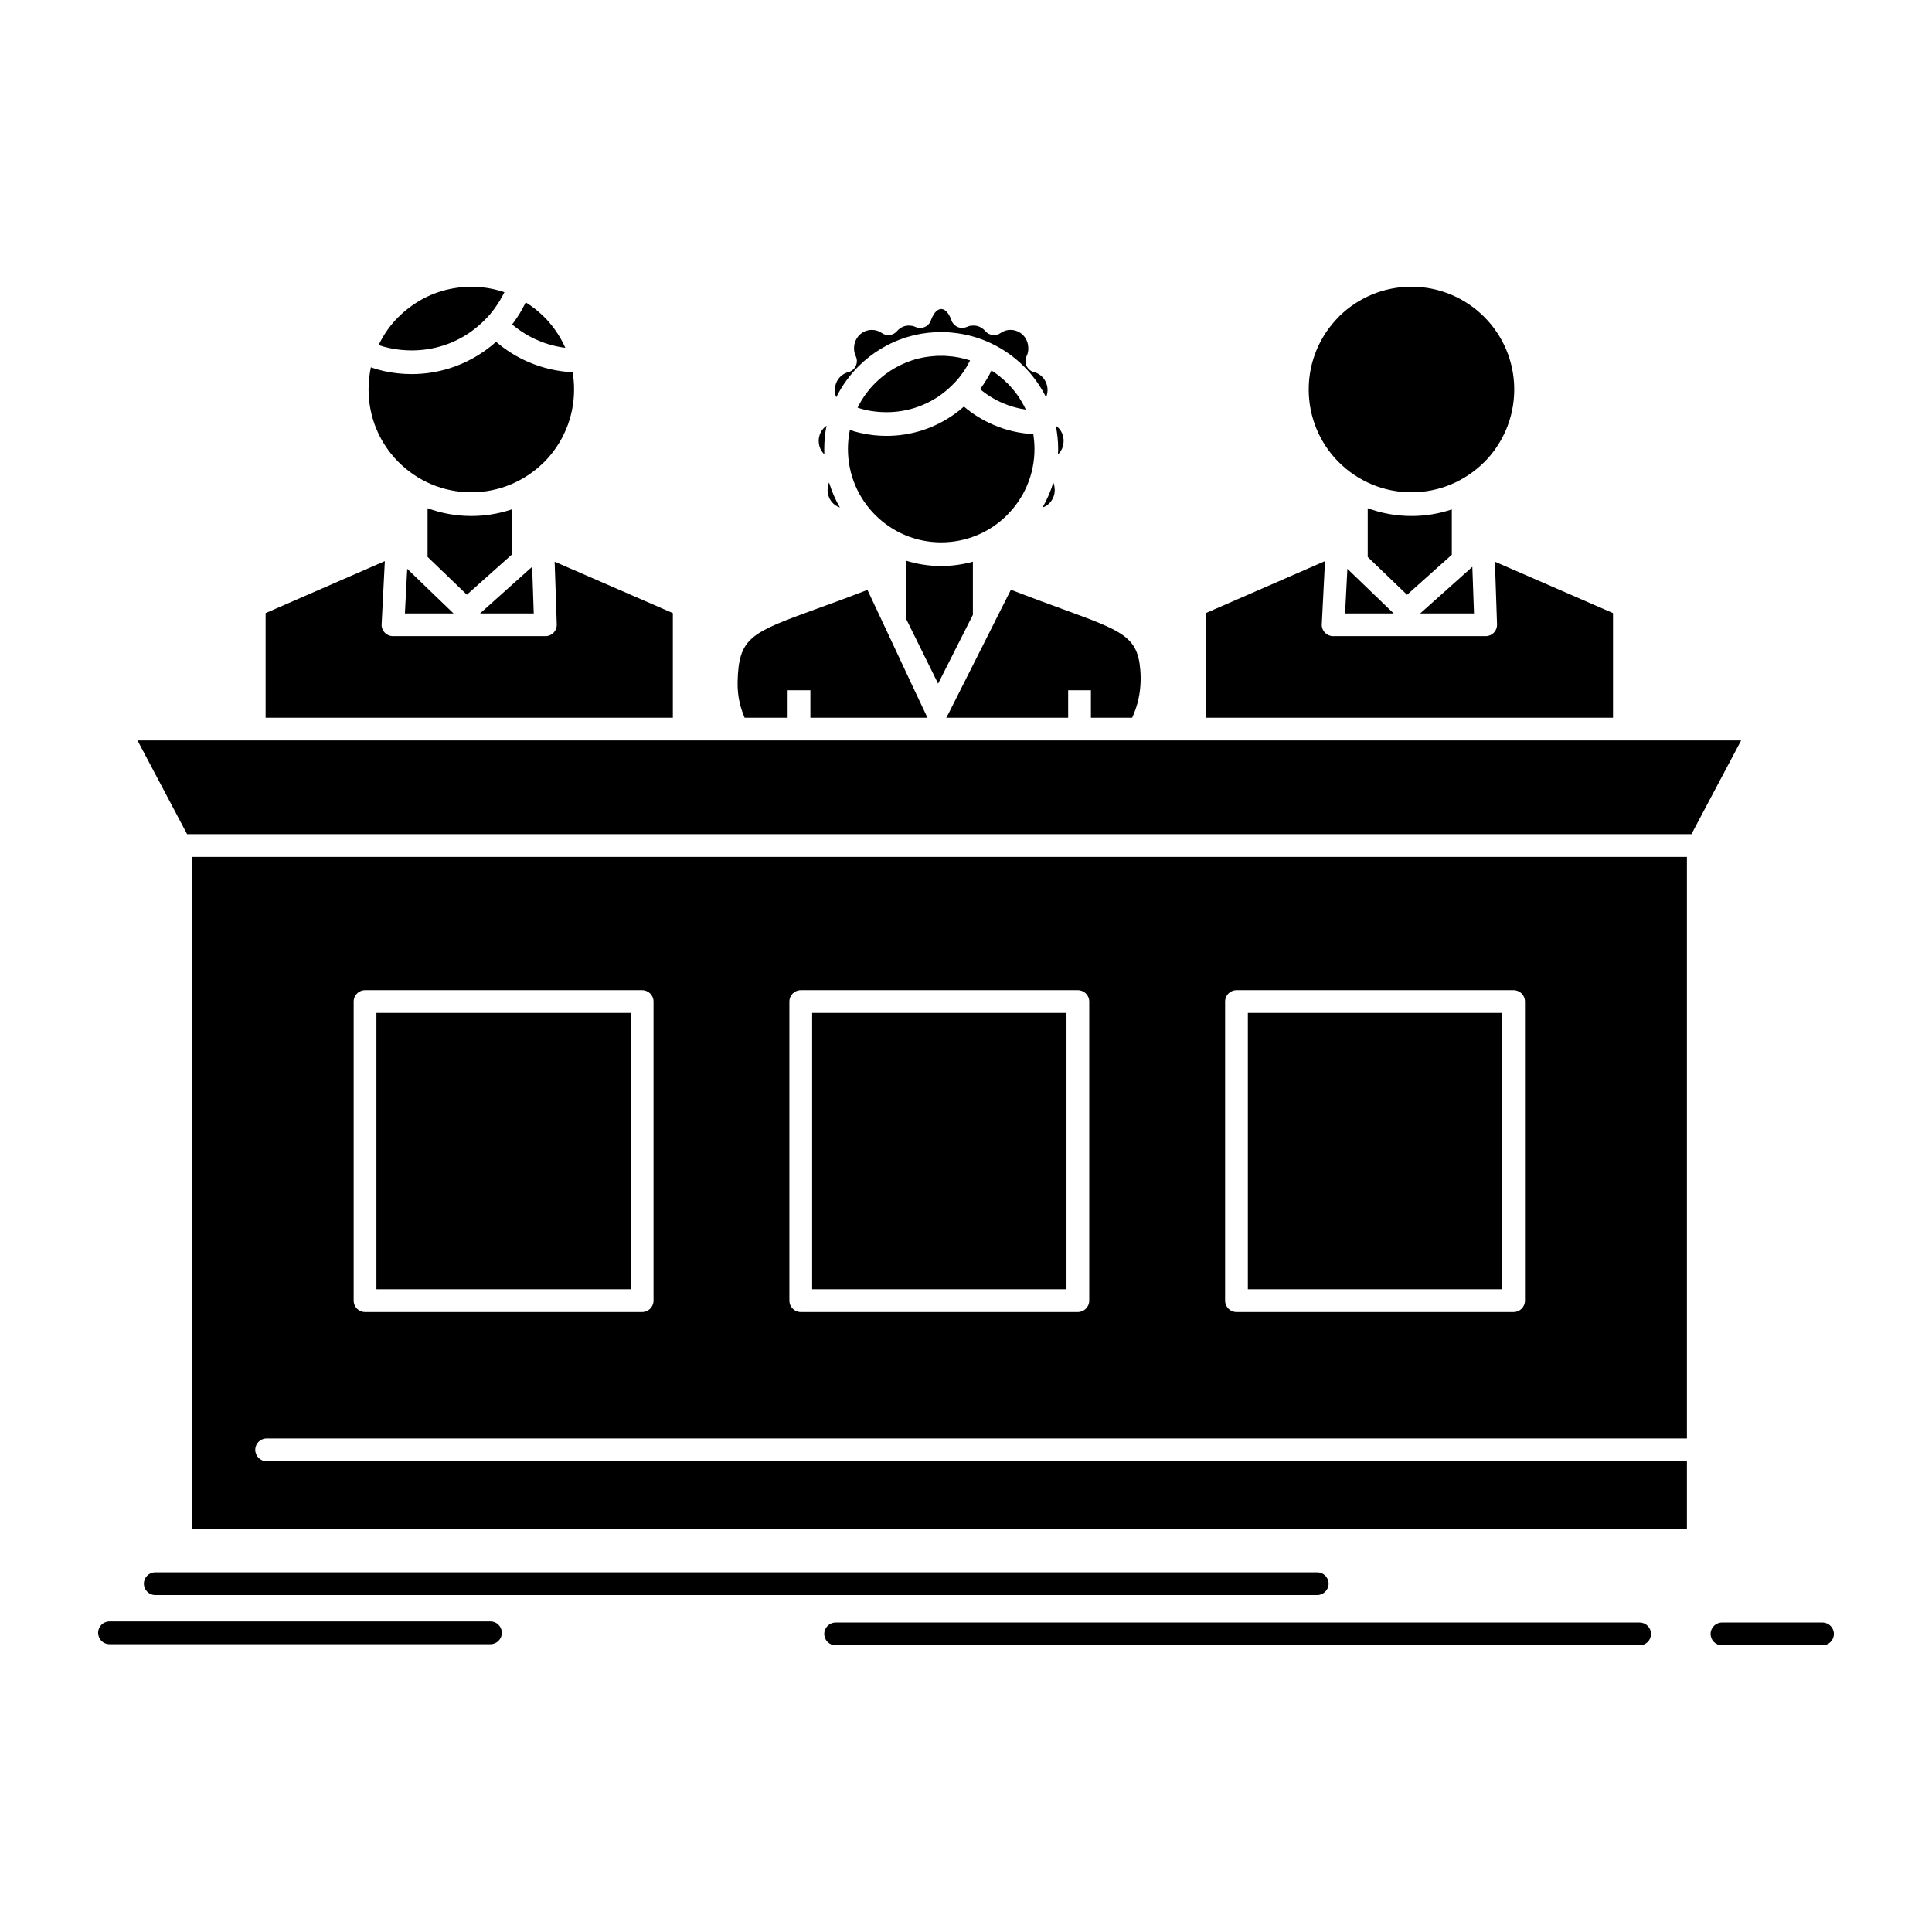 <?xml version="1.0" ?>
<!DOCTYPE svg  PUBLIC '-//W3C//DTD SVG 1.1//EN'  'http://www.w3.org/Graphics/SVG/1.1/DTD/svg11.dtd'>
<!-- Uploaded to: SVG Repo, www.svgrepo.com, Generator: SVG Repo Mixer Tools -->
<svg fill="#000000" width="800px" height="800px" viewBox="0 0 512 512" version="1.1" xml:space="preserve" xmlns="http://www.w3.org/2000/svg" xmlns:xlink="http://www.w3.org/1999/xlink">
<g id="_x35_62_x2C__competition_x2C__contest_x2C__expert_x2C__judge_x2C__jury">
<g>
<path d="M167.159,268.439H99.755v73.238h67.403V268.439z M96.739,262.409h73.437    c1.665,0,3.015,1.349,3.015,3.016v79.269c0,1.666-1.35,3.014-3.015,3.014H96.739c-1.665,0-3.015-1.348-3.015-3.014v-79.269    C93.724,263.758,95.074,262.409,96.739,262.409z M282.63,268.439h-67.405v73.238h67.405V268.439z M212.21,262.409h73.434    c1.667,0,3.017,1.349,3.017,3.016v79.269c0,1.666-1.35,3.014-3.017,3.014H212.21c-1.667,0-3.015-1.348-3.015-3.014v-79.269    C209.195,263.758,210.543,262.409,212.21,262.409z M398.102,268.439h-67.405v73.238h67.405V268.439z M327.682,262.409h73.435    c1.667,0,3.015,1.349,3.015,3.016v79.269c0,1.666-1.348,3.014-3.015,3.014h-73.435c-1.667,0-3.015-1.348-3.015-3.014v-79.269    C324.667,263.758,326.015,262.409,327.682,262.409z M70.66,387.244c-1.667,0-3.015-1.349-3.015-3.015    c0-1.667,1.348-3.015,3.015-3.015h376.39V227.09H50.807v178.072H447.05v-17.918H70.66z M279.15,127.918l-0.024-0.024    c-0.687,2.329-1.667,4.534-2.843,6.593c0.71-0.221,1.348-0.637,1.837-1.151c0.858-0.882,1.396-2.108,1.396-3.456    C279.517,129.168,279.396,128.506,279.15,127.918z M280.719,113.629c-0.271-0.295-0.588-0.59-0.932-0.81    c0.418,1.985,0.637,4.068,0.637,6.177c0,0.49-0.024,0.955-0.049,1.422c0.271-0.245,0.491-0.54,0.711-0.834    c0.491-0.76,0.784-1.715,0.784-2.721C281.87,115.613,281.43,114.485,280.719,113.629z M277.213,105.27    c0.246-0.563,0.394-1.226,0.394-1.937c0-1.128-0.394-2.181-1.006-3.015c-0.637-0.809-1.544-1.445-2.574-1.691l-0.539-0.195    c-1.495-0.711-2.156-2.525-1.445-4.021c0.172-0.343,0.295-0.687,0.368-1.029c0.072-0.318,0.097-0.687,0.097-1.103    c0-1.349-0.515-2.574-1.372-3.456c-0.858-0.858-2.034-1.397-3.333-1.397c-0.466,0-0.906,0.049-1.275,0.172l-0.098,0.024    c-0.466,0.146-0.907,0.368-1.274,0.637c-1.249,0.883-2.99,0.687-4.021-0.49c-0.391-0.465-0.907-0.857-1.47-1.128    c-0.49-0.244-1.079-0.367-1.717-0.367l-0.883,0.074c-0.268,0.073-0.563,0.172-0.833,0.293l-0.293,0.099    c-1.569,0.54-3.26-0.294-3.799-1.862c-1.35-3.824-3.873-4.069-5.368-0.172l-0.172,0.466c-0.686,1.495-2.476,2.157-3.995,1.47    c-0.809-0.318-0.809-0.293-1.692-0.367c-0.563,0-1.102,0.098-1.569,0.295l-0.172,0.072c-0.563,0.271-1.053,0.639-1.446,1.104    c-1.004,1.176-2.745,1.422-4.019,0.515c-0.368-0.245-0.784-0.466-1.275-0.612c-0.392-0.147-0.883-0.221-1.397-0.221    c-1.274,0-2.476,0.539-3.31,1.397c-0.858,0.882-1.396,2.107-1.396,3.456c0,0.416,0.049,0.76,0.098,1.054l0.024,0.049    c0.049,0.319,0.172,0.638,0.319,0.956l0.219,0.613c0.418,1.617-0.563,3.259-2.156,3.676c-2.157,0.539-3.578,2.525-3.578,4.706    c0,0.663,0.098,1.251,0.293,1.766l0.074,0.171c1.52-3.039,3.506-5.809,5.884-8.187c3.627-3.628,8.162-6.372,13.21-7.843    l0.221-0.049l0.074-0.025c0.563-0.172,1.153-0.318,1.741-0.441l0,0h0.049l0.244-0.049l0.516-0.123h0.074l0.293-0.072l0,0    l0.295-0.049h0.098l0.221-0.05l0.293-0.024l0.246-0.049h0.049l0.293-0.05h0.049l0.27-0.049h0.123l0.172-0.024l0.219-0.025h0.074    l0.319-0.023l0.293-0.024l0.098-0.024h0.221l0.172-0.024h0.123l0.269-0.024h0.049h0.32l0.024-0.025h0.269h0.147h0.172h0.221h0.074    h0.317h0.123h0.098h0.098h0.098h0.025h0.098h0.096h0.123h0.049h0.049h0.099h0.123h0.098h0.025l0.195,0.025h0.098h0.098l0,0    l0.221,0.024h0.098h0.098h0.025l0.098,0.024h0.097l0.639,0.049l0.121,0.023c7.354,0.688,13.995,3.996,18.923,8.923l0.172,0.172    C273.807,99.607,275.742,102.305,277.213,105.27z M217.774,119.584c0.197,0.294,0.442,0.589,0.686,0.834    c-0.024-0.467-0.024-0.932-0.024-1.422c0-2.108,0.197-4.191,0.612-6.177c-0.342,0.22-0.637,0.515-0.905,0.81    c-0.735,0.856-1.177,1.984-1.177,3.234C216.966,117.869,217.26,118.824,217.774,119.584z M220.715,133.335    c0.516,0.515,1.153,0.931,1.864,1.151c-1.202-2.059-2.157-4.264-2.867-6.617l-0.025,0.049c-0.221,0.588-0.368,1.227-0.368,1.961    C219.319,131.227,219.857,132.453,220.715,133.335z M262.752,98.187c-0.366,0.784-0.809,1.567-1.249,2.304l-0.76,1.201    l-0.024,0.023l-0.05,0.099l-0.024,0.024l-0.024,0.025v0.023l-0.049,0.05l-0.025,0.024l-0.024,0.049l-0.024,0.049l-0.024,0.024    l-0.024,0.024v0.024l-0.049,0.05l-0.025,0.049l-0.024,0.024l-0.147,0.196l-0.024,0.049l-0.024,0.049l-0.121,0.147l-0.024,0.049    l-0.024,0.05l-0.024,0.023l-0.025,0.024l-0.024,0.024l-0.024,0.049l-0.024,0.025l-0.024,0.049l-0.05,0.024l-0.073,0.123    c1.839,1.52,3.873,2.794,6.103,3.726c1.889,0.809,3.922,1.396,6.029,1.691l-0.342-0.711l0,0l-0.049-0.098l-0.05-0.099l-0.049-0.05    v-0.023l-0.123-0.246l-0.024-0.023l-0.049-0.099l-0.049-0.073l-0.025-0.073l-0.024-0.024l-0.049-0.074l-0.049-0.098l-0.025-0.049    l-0.022-0.05l-0.049-0.073l-0.049-0.098l-0.025-0.049l-0.024-0.025l-0.368-0.612l-0.049-0.073l-0.025-0.025l-0.024-0.073    l-0.049-0.073l-0.049-0.074l-0.025-0.048l-0.096-0.123l-0.05-0.099l-0.024-0.024l-0.024-0.049l-0.467-0.661l0,0l-0.049-0.074    l-0.121-0.171l0,0l-0.123-0.147l-0.049-0.099l0,0l-0.074-0.073c-0.271-0.344-0.538-0.687-0.833-1.029l-0.024-0.024    c-0.369-0.441-0.785-0.883-1.178-1.299l-0.17-0.147C265.644,100.27,264.271,99.143,262.752,98.187z M227.261,108.039    c0.76,0.245,1.52,0.467,2.279,0.637c1.716,0.368,3.504,0.564,5.393,0.564c5.318,0,10.246-1.666,14.266-4.51    c1.396-1.005,2.695-2.133,3.848-3.383l0.049-0.024v-0.024l0.047-0.049l0.074-0.073l0,0l0.049-0.05l0.049-0.049l0.024-0.049    l0.024-0.024l0.049-0.05l0.049-0.072h0.024l0.049-0.049l0.049-0.074l0.024-0.024l0.025-0.024l0.049-0.049l0.049-0.05v-0.024    l0.049-0.049l0.049-0.073h0.024l0.025-0.049l0.047-0.073l0.049-0.025l0.025-0.024l0.049-0.073l0.049-0.05l0,0l0.049-0.073    l0.049-0.049l0.025-0.024l0.024-0.049l0.049-0.05l0.049-0.073l0,0l0.049-0.049l0.049-0.073v-0.024l0.049-0.049l0.049-0.05    l0.024-0.049l0.024-0.024l0.049-0.05l0.047-0.073l0,0l0.024-0.049l0.074-0.073l0.024-0.024V99.24l0.049-0.074l0.049-0.073l0,0    l0.049-0.049l0.049-0.073l0.024-0.024l0.025-0.024l0.049-0.074l0.025-0.049l0.024-0.024l0.024-0.05l0.074-0.098l0.024-0.049    l0.049-0.049l0.024-0.049l0.025-0.024l0.049-0.05l0.023-0.073l0.024-0.024l0.025-0.049l0.049-0.05l0.025-0.048l0.024-0.025    l0.049-0.073l0.025-0.073l0,0l0.049-0.049l0.049-0.074l0.024-0.024v-0.048l0.049-0.05l0.049-0.073l0,0l0.049-0.074l0.025-0.049    l0.024-0.049l0.024-0.025l0.049-0.072l0.024-0.049v-0.025l0.049-0.049l0.024-0.074l0.024-0.023l0.023-0.025l0.024-0.049    l0.025-0.049l0.024-0.049v-0.024l0.049-0.05l0.024-0.049l0.024-0.049l0,0l0.049-0.049l0.024-0.074l0.049-0.098l0.049-0.049    l0.025-0.049v-0.024l0.024-0.05l0.049-0.049l0.024-0.049v-0.025l0.024-0.049l0.025-0.048l0.024-0.05l0,0l0.049-0.073l0.024-0.049    l0.024-0.05l0,0l0.024-0.049l0.025-0.073l0.024-0.048h0.025l0.024-0.05l0.022-0.049l0.073-0.173l0.025-0.073    c-1.911-0.612-3.922-1.028-6.005-1.151h-0.049l-0.123-0.023l0,0h-0.244h-0.024h-0.074h-0.024l-0.074-0.025h-0.049h-0.024h-0.098    l0,0h-0.074h-0.049h-0.049h-0.074h-0.024h-0.072h-0.025h-0.073h-0.049h-0.024h-0.099l0,0h-0.098h-0.049h-0.025h-0.098h-0.244    h-0.073h-0.172h-0.147h-0.098h-0.221h-0.022l-0.246,0.025h-0.049h-0.197l-0.123,0.023h-0.123h-0.17l-0.074,0.023l-0.246,0.025l0,0    l-0.246,0.024h-0.072l-0.172,0.024h-0.147l-0.098,0.025l-0.197,0.023h-0.049l-0.49,0.074h-0.074l-0.147,0.024l-0.17,0.024    l-0.074,0.025l-0.221,0.023h-0.024l-0.221,0.05l-0.074,0.023l-0.17,0.024l-0.123,0.025l-0.123,0.023l-0.172,0.05h-0.049    l-0.246,0.05l0,0l-0.219,0.049l-0.098,0.023c-4.46,1.079-8.432,3.408-11.594,6.545    C230.054,103.406,228.461,105.613,227.261,108.039z M255.447,107.746c-0.832,0.734-1.69,1.445-2.622,2.082    c-5.05,3.579-11.227,5.688-17.893,5.688c-2.255,0-4.534-0.246-6.715-0.735c-1.03-0.222-2.011-0.49-2.99-0.833    c-0.344,1.643-0.516,3.332-0.516,5.049c0,6.838,2.771,13.016,7.231,17.477c4.485,4.484,10.662,7.255,17.476,7.255    c6.766,0,12.894-2.721,17.33-7.084l0.147-0.171c4.484-4.461,7.254-10.639,7.254-17.477c0-1.349-0.123-2.672-0.317-3.946    c-3.701-0.196-7.231-1.029-10.468-2.427C260.473,111.396,257.8,109.756,255.447,107.746z M257.825,162.943v-14.093    c-2.671,0.735-5.491,1.151-8.407,1.151c-3.26,0-6.421-0.515-9.388-1.446v15.246l8.579,17.378l9.12-18.064L257.825,162.943z     M234.443,166.032l-0.123-0.22l-0.074-0.197l0,0l-0.025-0.049l-4.339-9.24c-5.171,2.01-9.681,3.652-13.554,5.049    c-17.451,6.373-20.588,7.525-20.859,19.413c-0.024,2.01,0.172,3.897,0.613,5.71c0.319,1.275,0.735,2.501,1.251,3.702h11.397    v-7.279h6.029v7.279h31.031l-3.26-6.888L234.443,166.032z M263.61,164.783c-0.05,0.146-0.123,0.27-0.196,0.416l-12.133,24.069    l-0.147,0.222l-0.172,0.367l-0.194,0.343h32.305v-7.279h6.029v7.279h10.932c0.76-1.642,1.348-3.357,1.717-5.172    c0.489-2.329,0.661-4.828,0.44-7.5c-0.711-8.849-4.731-10.319-20.638-16.129c-3.897-1.421-8.432-3.088-13.654-5.099    L263.61,164.783z M393.321,83.97c-4.925-4.927-11.739-7.99-19.265-7.99c-7.427,0-14.191,2.989-19.094,7.794l-0.172,0.196    c-4.926,4.927-7.967,11.741-7.967,19.241c0,7.451,2.967,14.191,7.795,19.094l0.172,0.172c4.927,4.927,11.74,7.99,19.266,7.99    c7.501,0,14.266-3.039,19.193-7.916l0.071-0.05c4.928-4.95,7.967-11.765,7.967-19.29C401.288,95.711,398.249,88.896,393.321,83.97    z M376.36,162.576h14.266l-0.442-12.378l-0.293,0.27l-0.024,0.024l-0.024,0.024l-0.221,0.196h-0.025l-0.023,0.049L376.36,162.576z     M357.07,150.738l-0.613,11.838h12.893L357.07,150.738z M396.166,148.851l0.563,16.644c0.049,1.641-1.249,3.039-2.917,3.088    h-40.517c-1.667,0-3.015-1.349-3.015-2.991l0.857-16.888l-31.594,13.775V190.2h107.921v-27.722L396.166,148.851z M384.744,147.012    v-12.011c-3.358,1.128-6.961,1.741-10.688,1.741c-4.068,0-7.99-0.735-11.594-2.06V147.6l10.418,10.025L384.744,147.012z     M139.314,80.121l-0.024,0.025v0.049l-0.023,0.049l-0.049,0.098l0,0l-0.024,0.049l-0.024,0.024l-0.025,0.05l-0.024,0.049    l-0.024,0.049l-0.025,0.049v0.025l0,0l-0.123,0.244l-0.025,0.025v0.023l-0.024,0.025l-0.295,0.539v0.025    c-0.244,0.465-0.514,0.93-0.784,1.396l-0.71,1.103l0,0l-0.293,0.441l-0.024,0.05l-0.024,0.049h-0.025L136.447,85l-0.025,0.048    l-0.024,0.024l-0.024,0.025l-0.025,0.023l-0.073,0.099l-0.025,0.05l-0.121,0.146l-0.024,0.049l-0.024,0.049l-0.049,0.049    l-0.024,0.025v0.023l-0.049,0.05l-0.024,0.05l-0.049,0.023l-0.024,0.05l-0.024,0.048l-0.025,0.025l-0.024,0.023l-0.024,0.05    l-0.049,0.049c2.083,1.741,4.412,3.212,6.937,4.265c2.23,0.957,4.632,1.618,7.158,1.937c-1.079-2.451-2.525-4.706-4.241-6.716    l-0.074-0.073v-0.024l-0.195-0.196l-0.024-0.024l-0.418-0.49h-0.024l-0.662-0.687l-0.246-0.245l-0.023-0.024    C142.525,82.352,140.981,81.151,139.314,80.121z M106.813,82.842c-0.367,0.344-0.711,0.662-1.053,1.006l-0.123,0.122l-0.221,0.221    h-0.024c-2.059,2.107-3.774,4.56-5.048,7.255c0.907,0.318,1.862,0.588,2.818,0.785c1.888,0.416,3.873,0.637,5.931,0.637    c5.81,0,11.178-1.789,15.564-4.854l0.172-0.122c1.495-1.079,2.916-2.304,4.167-3.651l0.024-0.025l0.024-0.024l0.025-0.024    l0.123-0.123l0,0l0.047-0.073l0.172-0.171l0.049-0.074h0.024l0.025-0.049l0.074-0.074l0.049-0.049l0,0l0.049-0.074l0.049-0.048    l0.025-0.049l0.024-0.024l0.074-0.049l0.098-0.123L130,83.111l0.049-0.049v-0.023l0.049-0.05l0.074-0.073v-0.025l0.049-0.049    l0.049-0.049l0.049-0.074l0,0l0.049-0.072l0.049-0.049l0.049-0.049v-0.025l0.074-0.074l0.318-0.416l0.024-0.049l0.049-0.049    l0.049-0.073c0.516-0.687,1.005-1.423,1.471-2.183c0.442-0.734,0.833-1.494,1.227-2.254c-1.839-0.613-3.75-1.055-5.736-1.275    h-0.074l-0.391-0.049h-0.025l-0.27-0.023l0,0h-0.098h-0.049l-0.024-0.025h-0.099h-0.024h-0.072h-0.074l-0.025-0.024h-0.098l0,0    h-0.098h-0.049h-0.024h-0.098h-0.025h-0.073l-0.074-0.024h-0.025h-0.024h-0.17h-0.049h-0.049h-0.098l0,0h-0.098h-0.049    l-0.049-0.024h-0.098l0,0h-0.074h-0.072h-0.024h-0.099l0,0h-0.098h-0.049h-0.049h-0.098h-0.271h-0.074h-0.219h-0.123l-0.147,0.024    h-0.221h-0.049l-0.269,0.024h-0.024h-0.246h-0.098l-0.17,0.024h-0.172l-0.098,0.025l-0.246,0.023h-0.024    c-5.784,0.539-10.907,2.697-15.466,6.594l-0.024,0.023L106.813,82.842z M131.473,90.588c-0.981,0.857-1.987,1.666-3.017,2.402    l-0.195,0.123c-5.441,3.799-12.061,6.029-19.169,6.029c-2.45,0-4.901-0.27-7.279-0.785c-1.202-0.27-2.377-0.612-3.53-1.004    c-0.392,1.887-0.612,3.848-0.612,5.857c0,7.451,2.965,14.191,7.794,19.094l0.172,0.172c4.927,4.927,11.741,7.99,19.266,7.99    c7.475,0,14.266-3.039,19.191-7.916l0.074-0.05c4.927-4.95,7.967-11.765,7.967-19.29c0-1.544-0.123-3.088-0.393-4.56    c-4.068-0.195-7.965-1.128-11.544-2.647C137.01,94.656,134.069,92.818,131.473,90.588z M127.207,162.576h14.242l-0.417-12.378    l-0.269,0.245l-0.025,0.024l-0.024,0.024l-0.246,0.221h-0.024l-0.049,0.049L127.207,162.576z M107.917,150.738l-0.612,11.838    h12.892L107.917,150.738z M146.988,148.851l0.563,16.644c0.049,1.641-1.251,3.039-2.892,3.088h-40.517    c-1.667,0-3.015-1.349-3.015-2.991l0.858-16.888L70.39,162.479V190.2h107.922v-27.722L146.988,148.851z M135.589,147.012v-12.011    c-3.356,1.128-6.961,1.741-10.686,1.741c-4.069,0-7.991-0.735-11.594-2.06v12.894l10.418,10.024L135.589,147.012z M41.148,422.711    c-1.667,0-3.015-1.372-3.015-3.015c0-1.667,1.348-3.015,3.015-3.015H349.08c1.642,0,3.016,1.348,3.016,3.015    c0,1.643-1.374,3.015-3.016,3.015H41.148z M221.451,436.021c-1.665,0-3.015-1.349-3.015-3.015c0-1.643,1.35-3.015,3.015-3.015    h213.074c1.667,0,3.015,1.372,3.015,3.015c0,1.666-1.348,3.015-3.015,3.015H221.451z M456.34,436.021    c-1.667,0-3.015-1.349-3.015-3.015c0-1.643,1.348-3.015,3.015-3.015h26.645c1.667,0,3.015,1.372,3.015,3.015    c0,1.666-1.348,3.015-3.015,3.015H456.34z M29.016,435.727c-1.667,0-3.015-1.349-3.015-3.015c0-1.667,1.348-3.016,3.015-3.016    h100.959c1.667,0,3.017,1.349,3.017,3.016c0,1.666-1.35,3.015-3.017,3.015H29.016z M49.58,221.06h398.672l13.163-24.83h-30.837    h-0.098H316.53h-0.073H195.495h-0.049H181.4h-0.074H67.375h-0.098H36.442L49.58,221.06z" style="fill-rule:evenodd;clip-rule:evenodd;"/>
</g>
</g>
<g id="Layer_1"/>
</svg>